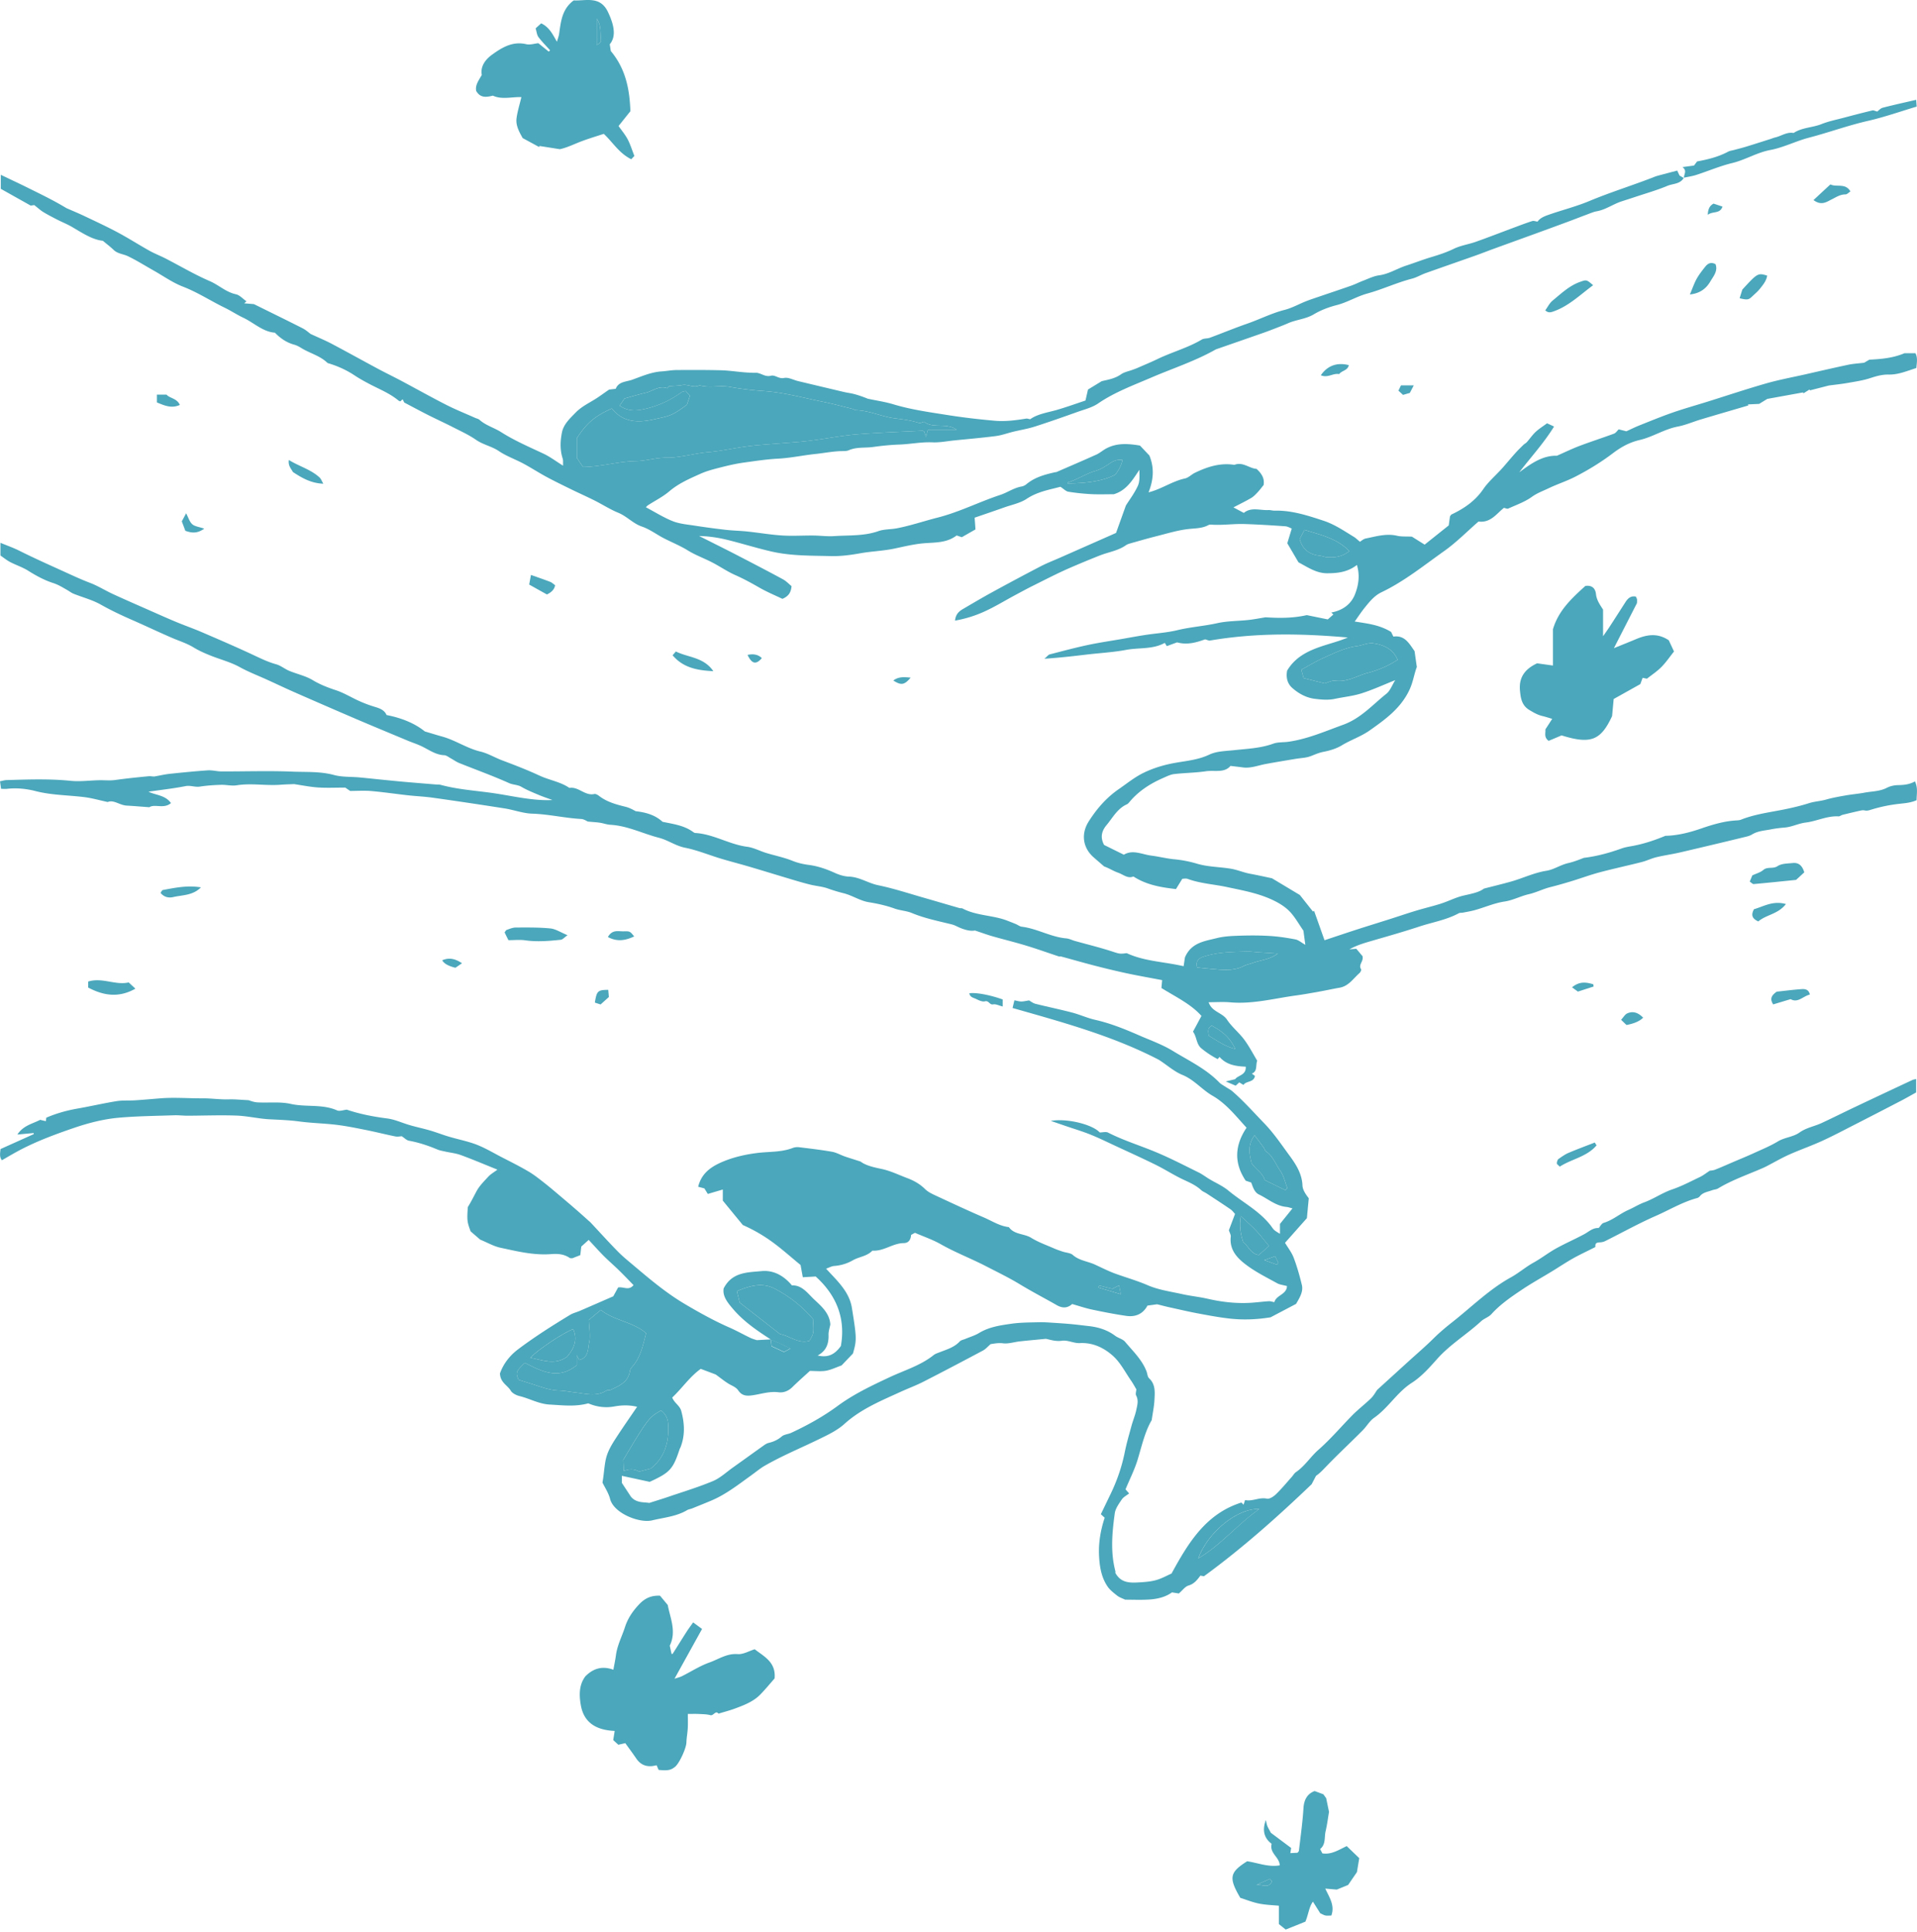 <svg xmlns="http://www.w3.org/2000/svg" width="521" height="525" fill="none"><path fill="#4BA7BB" d="M457.638 48.287c-.96 1.77-2.95 1.573-4.466 2.21-2.806 1.174-5.756 2.013-8.649 2.979-1.273.428-2.545.827-3.824 1.244-2.314.752-4.315 2.273-6.774 2.695-.821.145-1.614.498-2.407.793-1.781.66-3.546 1.36-5.328 2.019-2.944 1.093-5.895 2.17-8.845 3.245-3.853 1.4-7.711 2.789-11.564 4.194-1.62.59-3.217 1.227-4.837 1.8-4.5 1.59-9.013 3.153-13.508 4.755-1.255.451-2.429 1.174-3.708 1.504-4.136 1.07-8.012 2.904-12.137 4.038-2.823.775-5.42 2.395-8.249 3.124-2.251.579-4.362 1.377-6.295 2.528-2.186 1.302-4.709 1.417-6.959 2.407-1.035.45-2.088.856-3.141 1.267-1.151.445-2.303.896-3.471 1.307-4.235 1.481-8.475 2.95-12.71 4.426-.179.063-.364.127-.526.225-5.531 3.112-11.565 5.062-17.367 7.555-4.912 2.112-9.962 3.963-14.445 7.035-1.626 1.111-3.686 1.608-5.583 2.285-3.87 1.377-7.74 2.748-11.651 3.998-1.898.607-3.893.919-5.837 1.394-1.568.382-3.113.96-4.703 1.168-3.767.486-7.556.81-11.333 1.192-1.962.197-3.934.602-5.884.515-3.06-.133-6.039.503-9.065.607-2.36.081-4.726.324-7.063.654-2.205.313-4.501-.046-6.63.891-.503.22-1.128.226-1.695.231-2.505.018-4.952.533-7.411.787-3.349.347-6.647 1.082-10.054 1.261-3.061.162-6.19.631-9.279 1.059-2.066.284-4.119.746-6.144 1.261-1.938.492-3.911.978-5.716 1.788-2.962 1.33-5.947 2.609-8.486 4.778-1.736 1.475-3.836 2.517-5.768 3.766-.232.151-.411.382-.596.556 2.447 1.295 4.778 2.776 7.301 3.783 1.822.729 3.887.891 5.86 1.198 2.835.439 5.681.827 8.533 1.151 1.978.225 3.974.254 5.953.468 3.135.33 6.253.874 9.395 1.071 2.811.179 5.64-.012 8.463.011 1.909.018 3.824.289 5.716.156 4.009-.272 8.064.029 11.998-1.359 1.521-.538 3.309-.44 4.981-.758 3.772-.723 7.387-1.973 11.09-2.91 5.883-1.492 11.287-4.269 17.019-6.161 1.962-.648 3.72-1.938 5.843-2.297.457-.075.932-.335 1.29-.63 2.286-1.898 5.045-2.627 7.851-3.251.092-.023.202 0 .289-.035 3.621-1.574 7.26-3.124 10.859-4.75.919-.416 1.706-1.128 2.597-1.614 2.979-1.631 6.126-1.348 9.25-.833.926.978 1.788 1.892 2.552 2.696 1.411 3.425 1.093 6.705-.22 10.014 3.563-.891 6.444-3.031 9.886-3.766.972-.208 1.776-1.093 2.719-1.55 3.385-1.632 6.879-2.766 10.714-2.152 2.297-.909 4.044.96 6.017 1.087 1.394 1.261 2.244 2.592 1.926 4.403-.544.665-1.047 1.353-1.625 1.967-.527.555-1.071 1.145-1.719 1.527-1.469.862-3.002 1.608-4.848 2.574 1.123.596 1.91 1.013 2.818 1.498 2.03-1.666 4.402-.653 6.658-.775.567-.029 1.14.174 1.707.162 4.64-.115 8.955 1.308 13.282 2.731 3.009.989 5.583 2.753 8.244 4.379.567.347 1.047.833 1.666 1.342.359-.208.943-.758 1.603-.891 2.788-.555 5.548-1.429 8.481-.74 1.197.283 2.493.162 4.043.243.984.619 2.199 1.377 3.46 2.169 2.181-1.741 4.333-3.459 6.548-5.224.116-.833.232-1.683.342-2.453.168-.219.254-.445.405-.514 3.43-1.62 6.433-3.668 8.648-6.902 1.4-2.036 3.356-3.685 5.028-5.542 1.255-1.394 2.441-2.852 3.696-4.252.7-.781 1.458-1.51 2.204-2.245.272-.266.648-.428.897-.711.816-.92 1.51-1.956 2.401-2.789.908-.85 1.984-1.51 3.101-2.337l1.903.874c-2.794 4.535-6.329 8.342-9.453 12.443 3.205-2.383 6.329-4.605 10.24-4.506 2.169-.955 4.113-1.903 6.132-2.667 3.106-1.174 6.271-2.187 9.383-3.338.48-.179.822-.735 1.273-1.163.787.203 1.51.382 2.077.527 1.249-.567 2.36-1.129 3.511-1.586 3.008-1.197 6.005-2.435 9.065-3.499 3.147-1.094 6.364-1.991 9.552-2.986 5.304-1.66 10.575-3.424 15.914-4.952 3.489-.995 7.075-1.654 10.616-2.452 3.876-.88 7.752-1.776 11.639-2.604 1.308-.277 2.656-.341 4.328-.55.271-.156.85-.497 1.405-.827 3.194-.173 6.346-.399 9.569-1.764h2.967c.66 1.302.359 2.61.238 4.032-2.505.781-4.877 1.834-7.521 1.776-1.759-.035-3.378.428-5.044.978-1.95.636-4.015.931-6.046 1.29-1.782.312-3.587.497-5.166.706-1.845.474-3.5.902-5.149 1.324l-.075-.248c-.567.353-1.134.711-1.695 1.064-.023-.087-.046-.173-.069-.266-3.107.561-6.213 1.128-9.736 1.765-.457.277-1.273.78-2.216 1.359-.926.04-1.984.093-3.037.139.029.098.052.191.081.289-4.293 1.261-8.591 2.505-12.872 3.789-2.106.631-4.154 1.533-6.294 1.944-3.668.7-6.815 2.835-10.367 3.65-2.788.643-5.126 1.973-7.266 3.599-3.234 2.447-6.659 4.541-10.24 6.381-2.331 1.197-4.859 2.001-7.225 3.135-1.533.735-3.124 1.296-4.57 2.343-1.909 1.377-4.235 2.181-6.41 3.176-.278.127-.729-.11-1.169-.197-2.013 1.603-3.627 4.137-6.901 3.714-3.107 2.702-6.011 5.67-9.343 8.03-5.536 3.922-10.841 8.232-17.02 11.183-1.949.931-3.245 2.562-4.553 4.176-.948 1.175-1.776 2.447-2.73 3.778 3.228.532 6.647.845 9.887 2.829.092.191.335.688.624 1.273 3.113-.457 4.31 1.926 5.756 3.945.186 1.319.371 2.644.614 4.321-.706 1.771-.99 4.015-1.985 6.156-2.354 5.044-6.537 8.047-10.847 11.084-2.371 1.666-5.102 2.551-7.555 4.038-1.487.902-3.274 1.429-4.992 1.764-1.256.243-2.332.741-3.483 1.18-1.267.481-2.713.498-4.084.729-2.719.457-5.438.897-8.146 1.4-2.047.382-4.026 1.209-6.178.926-1.03-.139-2.065-.255-3.373-.411-1.689 2.008-4.362 1.105-6.716 1.458-2.846.422-5.75.428-8.608.764-1.013.121-1.996.63-2.956 1.047-3.443 1.498-6.561 3.471-9.031 6.363-.249.295-.503.648-.833.799-2.615 1.162-3.859 3.65-5.565 5.686-1.365 1.632-1.712 3.402-.636 5.363 1.718.851 3.465 1.712 5.362 2.65 2.442-1.476 4.97-.064 7.48.248 2.077.261 4.108.793 6.231.995a31.85 31.85 0 0 1 6.097 1.175c3.113.937 6.283.873 9.395 1.411 1.707.295 3.35 1.024 5.091 1.342 2.256.417 4.495.926 5.97 1.233 2.968 1.782 5.305 3.181 7.573 4.541 1.203 1.521 2.383 3.008 3.563 4.501.105-.064.203-.128.307-.191.926 2.603 1.851 5.206 2.835 7.983 3.205-1.064 6.329-2.117 9.458-3.124 3.136-1.006 6.289-1.967 9.424-2.979 2.06-.665 4.113-1.36 6.184-1.979 2.199-.659 4.437-1.174 6.618-1.88 2.014-.648 3.928-1.654 5.971-2.14 2.134-.509 4.275-.851 5.663-1.921 2.748-.711 5.074-1.267 7.37-1.915 3.223-.908 6.237-2.4 9.609-2.933 2.019-.318 3.83-1.602 5.889-2.076 1.464-.336 2.876-.874 4.281-1.435 3.518-.422 6.919-1.348 10.269-2.551.804-.29 1.66-.452 2.505-.596 3.211-.544 6.277-1.551 9.401-2.841 3.251-.069 6.461-.862 9.678-1.972 3.054-1.053 6.19-2.002 9.47-2.204.474-.029.983-.047 1.412-.215 3.471-1.382 7.15-1.903 10.777-2.597 2.621-.503 5.195-1.088 7.746-1.898 1.452-.462 3.078-.532 4.599-.966 1.73-.497 3.524-.81 5.3-1.122 1.7-.301 3.43-.44 5.125-.752 2.042-.382 4.165-.324 6.103-1.331.897-.468 2.008-.7 3.032-.717 1.591-.029 3.124-.179 4.587-1.018.868 1.863.428 3.471.44 5.114-1.493.665-2.968.798-4.512.96a41.445 41.445 0 0 0-7.55 1.522c-.74.22-1.325.48-2.094.289-.353-.087-.77-.012-1.146.069-1.614.359-3.228.741-4.836 1.14-.364.093-.717.428-1.059.411-3.135-.174-5.947 1.319-8.955 1.683-1.967.243-3.72 1.192-5.686 1.354-1.238.104-2.476.243-3.691.486-1.759.353-3.593.405-5.207 1.406-.711.439-1.614.601-2.447.804a1918.301 1918.301 0 0 1-17.049 4.055c-2.134.498-4.315.793-6.45 1.302-1.377.329-2.673.983-4.044 1.33-3.795.966-7.624 1.782-11.408 2.789-2.574.682-5.079 1.619-7.63 2.395-1.909.578-3.83 1.139-5.762 1.619-2.002.498-3.836 1.464-5.86 1.927-2.222.503-4.322 1.654-6.555 1.984-2.904.428-5.519 1.649-8.296 2.389-1.006.267-2.036.44-3.06.637-.376.075-.816 0-1.134.173-3.372 1.823-7.139 2.43-10.719 3.61-4.426 1.458-8.898 2.719-13.364 4.015-1.892.55-3.778 1.134-5.629 2.175.521-.046 1.042-.087 1.875-.156.543.648 1.203 1.435 1.683 2.002.364 1.452-1.226 2.314-.382 3.569.116.174-.168.798-.428 1.024-1.695 1.475-2.944 3.558-5.42 3.986-1.782.306-3.552.706-5.334 1.024-2.164.387-4.322.787-6.497 1.082-5.941.804-11.796 2.406-17.887 1.868-1.904-.168-3.836-.029-5.872-.029.868 2.656 3.697 2.783 4.992 4.738 1.308 1.973 3.252 3.512 4.675 5.415 1.359 1.822 2.406 3.876 3.534 5.733-.48 1.307.145 2.852-1.457 3.512l.844.63c-.335 1.851-2.395 1.296-3.118 2.447-.405-.243-.648-.393-1.151-.694-.208.191-.492.451-.972.897-.619-.266-1.336-.573-2.696-1.152l2.58-.619c.66-1.064 3.026-1.035 2.852-3.395-2.626-.105-5.224-.475-7.115-2.644-.076.087-.203.231-.515.59a25.878 25.878 0 0 1-4.385-2.887c-1.458-1.186-1.227-3.066-2.314-4.576.671-1.249 1.388-2.574 2.296-4.269-2.817-3.194-6.907-5.132-10.876-7.584.053-.608.116-1.314.191-2.147-3.257-.624-6.444-1.18-9.603-1.851a214.758 214.758 0 0 1-8.66-2.065c-3.083-.793-6.144-1.678-9.221-2.511-.168-.046-.382.058-.55 0-2.985-.983-5.953-2.053-8.961-2.962-3.031-.92-6.109-1.666-9.152-2.539-1.458-.417-2.887-.949-4.732-1.557-1.151.238-2.667-.138-4.148-.769-.7-.295-1.371-.694-2.1-.874-3.662-.914-7.364-1.637-10.882-3.1-1.481-.619-3.187-.671-4.709-1.221-2.302-.827-4.634-1.336-7.057-1.73-2.32-.381-4.443-1.834-6.752-2.418a45.708 45.708 0 0 1-4.35-1.313c-1.487-.538-3.124-.642-4.674-1.018-1.574-.382-3.136-.839-4.692-1.302-3.986-1.186-7.96-2.418-11.946-3.592-2.563-.758-5.16-1.418-7.723-2.187-3.257-.984-6.433-2.308-9.748-2.968-2.569-.509-4.611-2.059-7.092-2.701-4.414-1.14-8.562-3.275-13.225-3.535-.943-.052-1.869-.411-2.817-.555-.914-.139-1.84-.186-3.286-.319-.266-.104-1.03-.653-1.828-.7-4.461-.248-8.817-1.301-13.306-1.446-2.516-.081-4.987-1.035-7.509-1.429a1216.709 1216.709 0 0 0-19.397-2.892c-2.28-.324-4.588-.417-6.879-.671-3.314-.371-6.612-.862-9.933-1.152-1.914-.167-3.858-.029-5.75-.029-.538-.364-1.012-.694-1.325-.908-2.58 0-4.998.122-7.393-.035-2.129-.138-4.24-.578-6.531-.914-1.088.052-2.378.076-3.668.174-3.963.307-7.937-.486-11.912.15-1.388.22-2.863-.173-4.292-.127-1.909.064-3.83.185-5.716.48-1.33.209-2.54-.393-3.91-.127-3.286.648-6.624 1.012-10.072 1.51 2.06.995 4.564.908 6.12 3.095-1.92 1.683-4.442.15-5.871 1.128-2.378-.174-4.287-.341-6.19-.445-1.88-.105-3.552-1.672-5.12-.967-2.326-.503-4.246-1.058-6.207-1.313-4.455-.572-8.985-.52-13.381-1.654-2.54-.654-5.155-.914-7.793-.619-.474.052-.954.005-1.608.005-.098-.682-.185-1.301-.295-2.053.683-.133 1.22-.313 1.77-.33 5.82-.168 11.628-.388 17.454.203 2.684.271 5.438-.157 8.157-.168 1.307 0 2.603.127 3.922-.058 3.031-.422 6.074-.735 9.117-1.024.636-.058 1.302.179 1.91 0 1.284-.226 2.562-.526 3.852-.66 3.425-.358 6.855-.705 10.292-.937 1.22-.081 2.464.284 3.696.29 6.445.023 12.895-.209 19.328.057 3.755.157 7.55-.098 11.293.92 2.175.59 4.558.44 6.843.648 2.054.185 4.108.417 6.161.619 2.008.197 4.015.405 6.023.584 2.869.255 5.738.481 8.608.718.474.04.972 0 1.429.127 4.622 1.25 9.389 1.533 14.098 2.21 2.742.393 5.455.943 8.191 1.348 2.621.387 5.259.682 7.995.538-1.243-.457-2.505-.868-3.725-1.383-1.579-.671-3.194-1.313-4.669-2.175-1.076-.631-2.279-.538-3.413-1.047-4.443-1.99-9.036-3.639-13.554-5.455-.793-.319-1.493-.851-2.251-1.256-.584-.318-1.18-.827-1.787-.856-2.337-.104-4.125-1.452-6.103-2.412-1.198-.579-2.476-.984-3.709-1.493-4.691-1.961-9.395-3.905-14.069-5.901a2033.026 2033.026 0 0 1-16.736-7.266c-2.482-1.087-4.935-2.262-7.405-3.384-2.522-1.151-5.137-2.146-7.561-3.482-2.447-1.348-5.102-2.025-7.654-3.026-1.683-.66-3.367-1.394-4.905-2.331-1.823-1.111-3.819-1.719-5.745-2.546-3.69-1.585-7.318-3.326-11.003-4.934-2.881-1.262-5.704-2.592-8.458-4.148-2.29-1.296-4.934-1.961-7.399-2.956-.619-.249-1.157-.689-1.747-1.019-1.226-.694-2.372-1.429-3.783-1.88-2.401-.769-4.663-2.001-6.833-3.367-1.515-.954-3.28-1.51-4.876-2.348-.926-.486-1.753-1.169-2.633-1.771v-3.453c1.863.775 3.547 1.359 5.126 2.152 4.368 2.186 8.828 4.153 13.265 6.178 1.979.903 3.934 1.788 5.976 2.563 2.135.816 4.102 2.065 6.184 3.025 3.31 1.528 6.653 2.974 9.991 4.449 2.4 1.059 4.79 2.135 7.214 3.141 2.302.961 4.663 1.782 6.954 2.766 4.552 1.961 9.111 3.922 13.606 6.016 2.17 1.013 4.281 2.077 6.618 2.719 1.244.341 2.32 1.267 3.54 1.776 2.112.88 4.438 1.36 6.364 2.517 2.008 1.209 4.125 2.03 6.294 2.742 1.915.625 3.622 1.625 5.404 2.493a34.268 34.268 0 0 0 5.067 1.996c1.435.428 2.754.879 3.333 2.262 4.061.792 7.659 2.239 10.401 4.46 1.869.55 3.298 1.001 4.744 1.4 3.592.989 6.693 3.194 10.361 4.067 2.053.492 3.939 1.649 5.953 2.407 3.407 1.284 6.814 2.597 10.112 4.13 2.667 1.238 5.652 1.66 8.128 3.344 2.482-.411 4.223 2.227 6.774 1.654.376-.086.932.249 1.302.533 2.117 1.625 4.605 2.308 7.133 2.927.977.237 1.897.7 2.788 1.209 2.696.312 5.247.978 7.312 2.881 2.812.59 5.681.937 8.123 2.632.237.162.497.394.757.405 4.958.289 9.233 3.112 14.116 3.749 1.759.231 3.425 1.139 5.154 1.672 2.384.729 4.854 1.215 7.151 2.14 1.469.596 2.973.926 4.466 1.122 2.505.33 4.784 1.134 7.058 2.164 1.197.544 2.551.966 3.847 1.012 2.875.105 5.218 1.788 7.954 2.349 4.293.885 8.481 2.28 12.71 3.483 3.118.891 6.23 1.816 9.343 2.713.272.081.619-.012.856.116 3.812 2.013 8.226 1.776 12.166 3.309.781.306 1.568.607 2.337.931.532.226 1.03.636 1.574.706 4.182.509 7.89 2.806 12.113 3.176.799.069 1.562.48 2.355.7 3.211.897 6.456 1.689 9.638 2.702 2.412.769 2.378.885 4.431.613 4.854 2.244 10.188 2.32 15.469 3.546.162-1.07.284-1.898.359-2.389 1.724-4.061 5.38-4.414 8.66-5.247 1.892-.48 3.911-.579 5.878-.648 2.794-.093 5.606-.11 8.394.058 2.366.138 4.732.491 7.064.937.879.168 1.654.873 2.724 1.475-.196-1.446-.353-2.632-.515-3.847-1.324-1.863-2.429-3.974-4.061-5.531-1.486-1.417-3.447-2.464-5.368-3.274-3.645-1.533-7.555-2.227-11.414-3.054-3.535-.758-7.185-.943-10.621-2.205-.498-.179-1.117-.023-1.458-.023a796.53 796.53 0 0 0-1.718 2.789c-4.154-.475-8.013-1.128-11.576-3.425-1.51.671-2.737-.526-4.108-1.007-1.319-.462-2.522-1.249-3.852-1.724-.932-.809-1.863-1.614-2.795-2.424-3.014-2.614-3.54-6.427-1.376-9.817 2.18-3.413 4.743-6.398 8.139-8.747 2.233-1.539 4.327-3.268 6.792-4.46 2.782-1.348 5.704-2.198 8.747-2.725 3.083-.532 6.172-.815 9.123-2.221 1.978-.937 4.437-.949 6.699-1.192 3.587-.388 7.185-.515 10.65-1.77 1.261-.457 2.736-.324 4.102-.515 5.212-.741 9.979-2.84 14.885-4.617 4.813-1.741 7.995-5.437 11.761-8.434 1.035-.827 1.538-2.326 2.4-3.691-3.199 1.273-6.12 2.621-9.157 3.587-2.349.746-4.854.983-7.278 1.498-1.793.382-3.569.214-5.357 0-2.389-.289-4.408-1.406-6.161-2.933-1.406-1.226-1.776-2.921-1.423-4.755 2.696-4.507 7.266-5.982 11.882-7.388 1.539-.468 3.072-.943 4.6-1.596-12.398-1.082-24.766-1.354-37.65.856.024.006-.526-.168-1.116-.359-2.43.874-4.906 1.574-7.631.822-.769.283-1.648.601-2.794 1.024-.202-.324-.405-.654-.549-.88-3.315 1.822-7.029 1.244-10.5 1.898-3.564.671-7.22.85-10.83 1.284-3.563.428-7.133.833-11.391 1.128.845-.723 1.094-1.093 1.406-1.174 3.419-.88 6.827-1.799 10.274-2.54 3.078-.659 6.202-1.111 9.309-1.649 2.157-.376 4.315-.781 6.485-1.11 2.892-.446 5.848-.608 8.677-1.296 3.587-.868 7.26-1.099 10.853-1.904 2.736-.607 5.617-.555 8.429-.862 1.51-.162 3.002-.462 4.686-.728 3.511.219 7.219.3 11.2-.591l5.698 1.163 1.515-1.324c-.185-.186-.364-.371-.549-.55 2.956-.544 5.287-2.152 6.381-4.831 1.006-2.481 1.446-5.229.573-8.087-2.523 1.955-5.23 2.25-8.088 2.256-2.852 0-5.056-1.504-7.792-2.979-.891-1.522-1.996-3.396-3.038-5.178.429-1.411.781-2.58 1.21-3.992-.434-.162-1.082-.572-1.759-.619-3.703-.26-7.405-.497-11.113-.613-2.985-.092-5.97.376-8.967.168-.272-.017-.59 0-.822.127-1.648.88-3.407.856-5.218 1.042-3.008.306-5.964 1.238-8.92 1.978-2.418.608-4.813 1.308-7.208 1.984-.365.104-.747.243-1.053.457-2.158 1.522-4.79 1.863-7.174 2.818a272.806 272.806 0 0 0-8.174 3.39c-3.396 1.481-6.687 3.199-10.008 4.848-1.614.804-3.199 1.671-4.79 2.522-2.852 1.533-5.623 3.245-8.568 4.553a32.747 32.747 0 0 1-7.74 2.36c.173-1.77 1.093-2.54 2.181-3.17 2.563-1.493 5.108-3.014 7.711-4.437a731.599 731.599 0 0 1 13.306-7.11c1.695-.879 3.488-1.574 5.235-2.343 4.999-2.204 9.991-4.408 15.325-6.763.798-2.221 1.701-4.732 2.673-7.445 1.024-1.643 2.372-3.402 3.262-5.374.562-1.244.434-2.8.405-4.333-1.845 2.765-3.511 5.617-6.953 6.635-2.031 0-4.061.081-6.08-.023-2.1-.11-4.2-.324-6.271-.66-.666-.11-1.238-.752-2.152-1.342-2.87.775-6.196 1.296-9.164 3.269-1.77 1.174-4.032 1.608-6.086 2.337-2.707.96-5.426 1.88-8.064 2.788.081 1.175.156 2.187.225 3.188-1.313.752-2.452 1.4-3.708 2.117-.468-.156-1.001-.335-1.411-.474-2.748 2.1-5.924 1.863-9.042 2.135-2.65.237-5.271.885-7.885 1.434-3.032.637-6.138.723-9.158 1.256-2.707.48-5.392.85-8.117.781-5.397-.134-10.835-.029-16.14-1.25-4.003-.92-7.931-2.158-11.917-3.141-2.493-.614-5.039-1.013-7.735-1.065.909.451 1.817.903 2.725 1.36 2.638 1.33 5.288 2.643 7.914 4.009 4.061 2.106 8.128 4.211 12.149 6.392.896.486 1.625 1.279 2.337 1.857-.139 1.724-.833 2.777-2.488 3.454-1.967-.943-4.177-1.857-6.23-3.037-2.141-1.232-4.281-2.407-6.549-3.408-2.163-.954-4.142-2.331-6.248-3.424-2.198-1.14-4.558-1.985-6.653-3.275-2.059-1.272-4.263-2.163-6.392-3.245-2.065-1.047-3.899-2.499-6.155-3.269-2.349-.798-4.056-2.788-6.399-3.743-2.209-.902-4.24-2.227-6.386-3.303-2.141-1.076-4.333-2.048-6.485-3.101-2.228-1.093-4.466-2.175-6.653-3.355-2.106-1.14-4.119-2.453-6.236-3.587-2.199-1.18-4.611-2.013-6.659-3.396-1.955-1.319-4.269-1.718-6.207-3.06-1.961-1.359-4.177-2.366-6.318-3.459-2.192-1.123-4.443-2.141-6.641-3.251-2.111-1.065-4.188-2.187-6.549-3.425-.046-.093-.254-.492-.457-.891a31.98 31.98 0 0 0-.619.584c-.167-.075-.364-.121-.503-.237-2.297-1.921-5.062-3.02-7.677-4.379-1.446-.758-2.886-1.545-4.246-2.447-2.146-1.418-4.449-2.476-6.901-3.229-.18-.057-.4-.092-.527-.22-2.048-1.955-4.842-2.591-7.167-4.06-.562-.353-1.187-.672-1.823-.845-2.001-.555-3.668-1.637-5.235-3.257-3.28-.231-5.693-2.684-8.614-4.067-1.724-.816-3.327-1.892-5.05-2.725-3.796-1.84-7.325-4.17-11.305-5.704-2.811-1.082-5.34-2.892-7.989-4.385-2.331-1.313-4.599-2.748-7.005-3.905-1.267-.607-2.789-.642-3.888-1.718-.798-.78-1.707-1.458-2.921-2.47-2.87-.29-5.577-2.129-8.389-3.766-1.284-.746-2.672-1.296-3.997-1.973-1.273-.654-2.551-1.307-3.778-2.053-.787-.48-1.47-1.123-2.476-1.904-.098.012-.625.093-.966.139-2.811-1.58-5.455-3.06-8.128-4.559V47.5c2.707 1.296 5.114 2.412 7.486 3.592 3.396 1.684 6.82 3.327 10.367 5.467 1.446.637 3.257 1.383 5.021 2.222 2.997 1.423 6.017 2.823 8.944 4.39 2.921 1.563 5.721 3.356 8.614 4.976 1.4.78 2.921 1.353 4.35 2.088 3.998 2.054 7.88 4.368 11.992 6.138 2.46 1.059 4.42 3.002 7.133 3.587 1.013.22 1.863 1.215 2.847 1.897.04-.121.034-.023-.018.03-.121.132-.266.248-.578.531 1.157.093 2.152.174 2.632.214 4.697 2.326 8.984 4.409 13.23 6.566.915.463 1.696 1.192 2.176 1.54 2.146.994 3.962 1.74 5.698 2.655 4.206 2.221 8.365 4.535 12.559 6.786 2.106 1.128 4.258 2.163 6.37 3.285 4.072 2.164 8.099 4.426 12.206 6.52 2.54 1.296 5.201 2.355 7.81 3.523.44.197.966.295 1.307.602 1.724 1.521 3.963 2.117 5.855 3.321 3.644 2.314 7.607 4.009 11.5 5.842 1.782.839 3.385 2.06 5.323 3.269-.041-.781.058-1.412-.116-1.955-.769-2.355-.659-4.773-.197-7.093.446-2.227 2.17-3.795 3.72-5.386 1.464-1.504 3.303-2.435 5.062-3.5 1.226-.74 2.372-1.614 4.032-2.748.174-.023.926-.109 1.799-.214.787-2.001 2.823-1.874 4.495-2.47 2.609-.931 5.149-2.077 7.972-2.256 1.336-.087 2.673-.359 4.009-.37 4.015-.035 8.03-.041 12.045.058 2.071.052 4.136.358 6.201.538 1.204.104 2.407.173 3.622.156 1.29.156 2.319 1.192 3.858.787 1.123-.295 2.1.925 3.541.613 1.151-.255 2.528.538 3.806.844 4.166.995 8.331 1.99 12.496 2.968.926.22 1.88.318 2.8.567 1.244.336 2.464.764 3.668 1.261 2.337.498 4.715.839 6.994 1.527 4.784 1.441 9.701 2.118 14.607 2.893 4.269.677 8.55 1.174 12.86 1.556 2.945.261 5.739-.121 8.579-.578.295-.047.625.092 1.088.173 2.048-1.463 4.732-1.805 7.289-2.545 2.586-.752 5.126-1.672 7.741-2.54.225-.977.474-2.077.682-2.985 1.273-.775 2.32-1.411 3.714-2.262 1.533-.393 3.518-.642 5.247-1.863.909-.642 2.123-.85 3.194-1.249.445-.168.902-.324 1.336-.515 1.793-.787 3.61-1.527 5.374-2.383 3.951-1.91 8.244-3.043 12.051-5.3.619-.37 1.509-.243 2.215-.503 3.39-1.25 6.728-2.638 10.141-3.824 3.414-1.186 6.642-2.846 10.176-3.749 2.002-.514 3.859-1.567 5.797-2.337 1.145-.451 2.314-.833 3.483-1.232 2.961-1.012 5.935-1.996 8.891-3.037 1.065-.376 2.077-.908 3.136-1.307 1.434-.538 2.863-1.273 4.356-1.47 2.672-.359 4.877-1.834 7.353-2.638 2.279-.74 4.512-1.614 6.803-2.302 2.111-.63 4.177-1.302 6.178-2.28 1.863-.902 4.009-1.197 5.982-1.897 3.593-1.279 7.145-2.661 10.72-3.992 1.527-.567 3.048-1.151 4.605-1.637.405-.127.914.093 1.429.162.728-1.07 2.007-1.516 3.233-1.944 3.604-1.25 7.336-2.192 10.847-3.662 5.629-2.349 11.443-4.153 17.124-6.346.445-.173.885-.364 1.348-.492 1.718-.468 3.448-.914 5.409-1.434.087.19.301.642.631 1.353.214.122.711.411 1.209.695l-.041-.041.006-.07zm-270.966 61.709c-4.206 3.02-4.327 2.933-9.135 3.991-4.385.967-8.307.706-11.257-3.002-4.657 2.106-6.815 3.951-9.505 8.076v5.351c.619.914 1.203 1.776 1.683 2.482 4.975-.087 9.575-1.527 14.37-1.608 2.748-.047 5.485-.955 8.221-.932 3.887.029 7.555-1.163 11.373-1.487 3.228-.277 6.416-.977 9.627-1.446 1.51-.22 3.025-.393 4.547-.52 3.505-.295 7.017-.533 10.523-.833 1.527-.128 3.048-.324 4.564-.527 3.766-.515 7.509-1.232 11.293-1.533 5.894-.469 11.807-.665 17.713-.966.151-.006.313.121.469.191.11.335.226.671.509 1.533.249-.949.37-1.4.526-2.013h7.804c-2.967-2.025-6.352-.185-8.845-2.158-.509.121-1.035.434-1.423.312-2.112-.677-4.287-.948-6.468-1.226-3.586-.451-6.924-2.117-10.592-2.227-.365-.012-.712-.29-1.082-.382-2.597-.642-5.178-1.348-7.798-1.875-5.322-1.07-10.564-2.539-16.019-2.933-3.135-.225-6.277-.572-9.372-1.139-2.765-.509-5.559.358-8.278-.434-1.585.833-3.136-.382-4.738-.07-1.076.209-2.193.197-3.535.301-.052.064-.301.353-.491.573-2.28-.827-3.946.787-5.855 1.221-1.95.445-3.87 1.041-5.756 1.556-.469.677-.885 1.278-1.365 1.967 2.036 1.342 4.049 1.458 6.195 1.024a26.851 26.851 0 0 0 10.633-4.686c.284-.208.706-.226 1.14-.353.405.463.769.873 1.157 1.319-.312.908-.59 1.712-.839 2.447l.006.006zm193.18 69.27c-1.313-2.927-3.702-4.032-6.537-4.455-1.568-.231-2.991.538-4.454.735-3.35.446-6.254 1.921-9.228 3.251-1.978.885-3.847 2.037-5.958 3.171.272 1.006.48 1.758.625 2.279 2.128.538 3.881.978 5.715 1.44.903-.243 1.956-.856 2.904-.723 3.234.451 5.884-1.353 8.77-2.117 2.725-.717 5.45-1.799 8.163-3.581zm-32.57 79.828c-1.834-.122-3.552-.232-5.276-.341-1.035-.07-2.071-.226-3.106-.197-2.268.058-4.542.098-6.786.341-1.701.185-3.413.527-5.033 1.053-1.701.55-2.1 1.556-1.718 2.95 1.77.168 3.442.348 5.12.486 2.603.22 5.189.342 7.618-.937.666-.347 1.447-.463 2.164-.729 2.303-.862 4.888-.977 7.023-2.62l-.006-.006zm5.936-112.623c.815 2.921 2.713 4.217 5.455 4.512.654.069 1.29.37 1.944.416 2.175.168 4.235-.15 6.097-1.654-3.43-3.546-7.815-4.379-12.166-5.779-.509.948-.943 1.77-1.33 2.499v.006zm-63.046-15.111c2.928-.029 8.742-.179 12.918-2.372.903-1.14 1.614-2.395 1.99-3.997-1.619-.243-2.62.352-3.679 1.064-1.168.787-2.43 1.556-3.766 1.932-2.621.747-4.854 2.366-7.463 3.095-.023.006 0 .18 0 .278zm38.401 150.122c2.274 1.267 4.333 2.893 7.168 3.535-1.683-3.396-3.616-4.79-6.404-6.329-1.07.549-1.088 1.452-.764 2.788v.006z"/><path fill="#4BA7BB" d="M209.43 363.924c-3.702-2.389-7.358-4.888-10.222-8.266-1.377-1.62-2.892-3.396-2.534-5.571 2.303-4.495 6.532-4.333 10.274-4.704 3.217-.318 6.034 1.186 8.29 3.894 2.708-.156 4.293 2.169 5.994 3.772 1.932 1.816 4.24 3.742 4.431 6.837-.173.938-.515 1.875-.48 2.806.075 2.366-.561 4.322-2.956 5.623 2.771.642 4.628-.231 6.305-2.586 1.314-7.347-1.087-13.693-6.843-18.882-1.175.069-2.355.139-3.5.202-.261-1.4-.457-2.481-.613-3.332-2.714-2.221-5.149-4.42-7.793-6.329a42.94 42.94 0 0 0-7.896-4.523c-1.846-2.245-3.57-4.345-5.444-6.636v-3.014c-1.383.411-2.638.775-4.073 1.203-.237-.387-.497-.804-.931-1.504-.318-.087-.99-.266-1.69-.451.909-3.726 3.587-5.502 6.671-6.803 2.996-1.261 6.109-1.961 9.366-2.372 3.205-.405 6.519-.162 9.626-1.354a3.73 3.73 0 0 1 1.701-.22c3.008.365 6.022.718 9.001 1.238 1.204.209 2.32.874 3.494 1.279 1.25.434 2.517.816 4.276 1.382 1.388 1.059 3.482 1.545 5.692 2.008 2.395.497 4.663 1.614 6.977 2.487 1.805.677 3.436 1.58 4.854 2.98.914.902 2.221 1.458 3.424 2.013 4.171 1.944 8.348 3.888 12.571 5.71 2.222.954 4.293 2.343 6.786 2.62 1.475 2.089 4.136 1.713 6.08 2.916 1.932 1.192 4.125 1.961 6.219 2.881.775.341 1.579.607 2.384.874.908.3 2.047.324 2.701.896 1.753 1.551 4.038 1.701 6.017 2.615 1.909.879 3.795 1.846 5.767 2.546 2.864 1.018 5.762 1.851 8.58 3.066 2.938 1.272 6.247 1.718 9.412 2.424 2.244.497 4.547.723 6.786 1.232 3.858.885 7.74 1.348 11.697 1.116 1.672-.098 3.332-.324 4.998-.434.44-.029.891.145 1.516.255.486-1.921 3.384-2.071 3.425-4.374-.995-.277-1.938-.358-2.69-.775-2.771-1.527-5.641-2.956-8.175-4.824-2.528-1.863-4.824-4.131-4.414-7.816.058-.521-.306-1.088-.509-1.753.521-1.377 1.059-2.806 1.672-4.431-.341-.359-.729-.914-1.249-1.273-2.135-1.464-4.304-2.869-6.468-4.287-.486-.318-1.064-.515-1.475-.902-1.452-1.354-3.228-2.1-4.993-2.927-2.505-1.181-4.842-2.708-7.329-3.934-3.651-1.805-7.365-3.477-11.056-5.195-2.256-1.047-4.495-2.152-6.803-3.072-2.216-.885-4.506-1.562-6.763-2.337-1.128-.388-2.256-.775-3.928-1.354 4.565-.769 11.397 1.041 13.289 3.141.833 0 1.695-.254 2.273.041 4.154 2.123 8.608 3.482 12.895 5.264 3.98 1.655 7.821 3.651 11.692 5.554 1.029.503 1.949 1.221 2.933 1.811 1.718 1.035 3.615 1.845 5.143 3.106 3.876 3.222 8.509 5.536 11.639 9.655.284.376.532.805.879 1.105.429.371.949.637 1.533 1.013v-2.69c.909-1.128 2.072-2.569 3.402-4.223-.775-.191-1.203-.353-1.643-.394-2.887-.266-5.021-2.204-7.492-3.39-1.174-.561-1.602-1.926-2.076-3.234-.469-.156-1.007-.341-1.504-.509-3.257-4.836-2.968-9.638.231-14.393-2.927-3.193-5.559-6.572-9.227-8.678-2.904-1.666-4.998-4.361-8.209-5.669-2.332-.954-4.298-2.794-6.456-4.136-12.542-6.497-26.085-10.165-39.703-14.046.156-.648.301-1.256.503-2.083.648.116 1.256.312 1.869.318.659 0 1.319-.173 2.111-.295.475.261 1.065.752 1.736.92 3.315.833 6.67 1.516 9.973 2.383 2.118.556 4.137 1.493 6.26 1.973 4.177.943 8.093 2.534 11.998 4.241 3.072 1.342 6.23 2.447 9.117 4.211 4.345 2.655 8.99 4.836 12.612 8.556.52.532 1.237.874 1.868 1.296.55.365 1.169.66 1.666 1.088 3.113 2.69 5.832 5.773 8.689 8.724 2.627 2.719 4.686 5.808 6.879 8.787 1.718 2.337 3.378 4.894 3.511 8.093.052 1.215.868 2.395 1.713 3.489-.168 1.758-.336 3.523-.509 5.403-1.904 2.14-3.871 4.362-5.947 6.699.786 1.325 1.81 2.603 2.36 4.061.908 2.389 1.602 4.865 2.21 7.353.439 1.811-.515 3.373-1.568 5.183-2.1 1.105-4.449 2.343-6.931 3.645-3.557.578-7.289.769-11.008.353-2.928-.324-5.838-.868-8.73-1.412-2.627-.491-5.23-1.11-7.845-1.683-.925-.203-1.845-.451-3.251-.799-.503.07-1.527.209-2.626.359-1.221 2.303-3.286 3.159-5.779 2.789-3.119-.457-6.219-1.059-9.303-1.713-1.793-.382-3.546-.983-5.38-1.504-1.25 1.145-2.644 1.186-4.171.312-3.321-1.897-6.722-3.656-9.991-5.64-3.031-1.84-6.201-3.373-9.343-4.993-4.032-2.076-8.278-3.696-12.229-5.941-2.141-1.215-4.518-2.019-6.994-3.089-.22.116-.631.341-1.047.567-.081 1.273-.66 2.216-2.002 2.227-3.008.029-5.461 2.285-8.521 2.048-1.447 1.551-3.61 1.649-5.323 2.632-1.596.914-3.274 1.4-5.096 1.539-.631.046-1.233.405-2.164.729 3.014 3.309 6.3 6.196 7.023 10.691 1.308 8.145 1.331 8.724.278 12.368-1.134 1.186-2.181 2.285-3.089 3.234-1.539.544-2.858 1.203-4.247 1.441-1.376.237-2.823.052-4.373.052-1.47 1.353-3.188 2.857-4.813 4.454-1.053 1.036-2.418 1.51-3.674 1.348-2.453-.318-4.715.463-7.034.81-1.672.249-2.928.174-3.946-1.325-.596-.879-1.649-1.232-2.545-1.764-1.14-.683-2.181-1.545-3.581-2.557-1.036-.394-2.465-.926-4.061-1.527-2.997 2.134-5.074 5.281-7.752 7.792.601 1.539 2.048 2.135 2.464 3.674.897 3.343 1.065 6.566-.197 9.817-.069.179-.19.341-.248.52-1.805 5.461-2.609 6.358-8.146 8.898-2.314-.504-4.905-1.065-7.566-1.637v1.914c.879 1.337 1.723 2.615 2.504 3.801 1.464 1.701 3.477 1.394 4.958 1.649 1.823-.584 3.367-1.047 4.889-1.562 4.142-1.417 8.353-2.684 12.385-4.362 1.985-.827 3.657-2.424 5.45-3.697 2.823-2.007 5.629-4.038 8.452-6.045.387-.278.827-.544 1.278-.648 1.331-.312 2.482-.839 3.552-1.753.654-.561 1.736-.596 2.569-.983 4.437-2.06 8.689-4.414 12.652-7.33 4.31-3.17 9.146-5.461 13.988-7.734 4.067-1.915 8.469-3.188 12.068-6.057.439-.348 1.024-.533 1.556-.741 1.955-.769 4.003-1.33 5.525-2.956.358-.382 1.018-.486 1.544-.706 1.238-.526 2.569-.902 3.703-1.591 2.707-1.654 5.756-2.094 8.77-2.522 2.516-.359 5.085-.353 7.636-.411 1.504-.034 3.014.104 4.518.197 1.464.093 2.933.197 4.391.335 1.516.145 3.031.348 4.547.515 2.603.29 5.016 1.042 7.15 2.638.839.631 2.06.874 2.696 1.638 2.123 2.533 4.594 4.842 5.82 8.035.237.625.255 1.458.683 1.857 1.81 1.678 1.573 3.83 1.469 5.906-.087 1.713-.451 3.414-.74 5.462-1.846 3.129-2.685 6.982-3.83 10.748-.827 2.725-2.141 5.299-3.292 8.07.151.174.434.492.978 1.117-.671.532-1.533.954-1.996 1.643-.793 1.168-1.724 2.453-1.909 3.789-.712 5.224-1.209 10.488.173 15.712.047.168-.028.37-.028.399 1.498 2.852 4.066 2.777 6.612 2.615 1.521-.092 3.077-.208 4.53-.625 1.533-.439 2.962-1.249 4.153-1.776 4.611-8.469 9.389-16.261 18.987-19.287.162.168.364.37.578.59.122-.364.232-.711.417-1.267 1.955.463 3.806-.827 5.918-.376.723.156 1.834-.578 2.482-1.209 1.521-1.469 2.869-3.112 4.281-4.692.381-.428.671-.989 1.133-1.301 2.424-1.643 3.952-4.171 6.11-6.063 3.303-2.892 6.132-6.254 9.198-9.372 1.608-1.631 3.453-3.031 5.096-4.628.741-.723 1.244-1.683 1.695-2.308 2.957-2.684 5.722-5.207 8.493-7.723 2.256-2.054 4.587-4.038 6.757-6.184 1.631-1.614 3.361-3.078 5.16-4.489 5.259-4.137 10.054-8.933 15.932-12.172 2.169-1.198 3.992-2.812 6.132-3.992 2.089-1.151 3.992-2.655 6.075-3.818 2.516-1.4 5.177-2.551 7.717-3.916 1.255-.677 2.308-1.759 3.916-1.672.446-.475.816-1.233 1.36-1.395 2.47-.734 4.385-2.493 6.693-3.505 1.481-.654 2.869-1.539 4.385-2.094 2.603-.961 4.877-2.586 7.532-3.489 2.615-.885 5.091-2.204 7.596-3.402.85-.404 1.608-1.018 2.626-1.683.301-.052.903-.064 1.429-.272 1.643-.648 3.257-1.371 4.877-2.065 1.921-.822 3.859-1.608 5.762-2.482 2.175-.995 4.408-1.909 6.45-3.141 1.863-1.128 4.131-1.18 5.878-2.424 1.834-1.308 4.032-1.66 6.011-2.574 3.083-1.435 6.126-2.962 9.198-4.414 5.16-2.448 10.326-4.871 15.498-7.29.243-.115.527-.138.983-.248v3.644c-1.342.741-2.805 1.585-4.304 2.366a1831.294 1831.294 0 0 1-12.31 6.346c-2.968 1.516-5.918 3.084-8.95 4.467-2.938 1.342-6.005 2.4-8.955 3.719-2.088.938-4.073 2.1-6.109 3.153-.503.261-1.024.492-1.545.712-3.928 1.689-7.977 3.101-11.662 5.328-.469.283-1.099.289-1.632.492-1.151.439-2.452.549-3.303 1.619a1.52 1.52 0 0 1-.706.486c-3.98 1.059-7.497 3.199-11.223 4.837-4.691 2.059-9.192 4.564-13.78 6.855a3.532 3.532 0 0 1-1.307.347c-.787.052-1.516.052-1.371 1.192.017.115-.451.301-.706.434-1.799.914-3.639 1.764-5.397 2.753-1.915 1.082-3.743 2.308-5.618 3.454-2.771 1.695-5.623 3.268-8.318 5.079-2.922 1.961-5.832 3.951-8.233 6.601-.74.821-1.978 1.174-2.805 1.938-3.865 3.569-8.441 6.294-11.975 10.28-2.077 2.343-4.252 4.778-6.85 6.445-4.026 2.58-6.375 6.809-10.239 9.499-1.227.856-2.019 2.314-3.101 3.401-2.291 2.308-4.64 4.553-6.96 6.832a153.414 153.414 0 0 0-3.025 3.066c-.839.868-1.655 1.765-2.702 2.465-.399.763-.798 1.533-1.203 2.297-9.262 8.868-18.825 17.384-29.249 24.991-.284-.046-.631-.104-.978-.162-.862 1.151-1.683 2.239-3.24 2.696-.92.272-1.614 1.29-2.62 2.152-.423-.064-1.059-.168-1.869-.295-1.77 1.29-3.997 1.81-6.288 1.949-2.181.128-4.379.029-6.445.029-.798-.387-1.556-.619-2.14-1.082-.949-.746-1.967-1.521-2.632-2.499-1.672-2.453-2.141-5.305-2.303-8.22-.197-3.599.399-7.064 1.527-10.46-.283-.254-.555-.509-1.047-.96.874-1.805 1.771-3.668 2.673-5.536 1.741-3.616 3.037-7.376 3.83-11.322.486-2.424 1.186-4.807 1.839-7.196.394-1.441.99-2.835 1.296-4.293.266-1.272.665-2.58-.046-3.91-.226-.423.023-1.1.058-1.678-.457-.758-.903-1.597-1.441-2.372-1.585-2.279-2.886-4.9-4.905-6.705-2.436-2.181-5.438-3.673-9.031-3.482-1.585.081-3.263-.862-4.796-.643-1.909.272-3.529-.376-4.437-.52-2.887.283-4.975.463-7.063.694-1.522.168-3.072.706-4.547.526-1.279-.156-2.407.076-3.385.22-.775.666-1.342 1.348-2.065 1.736-5.38 2.869-10.778 5.71-16.204 8.481-1.99 1.018-4.102 1.793-6.138 2.724-5.363 2.453-10.818 4.669-15.324 8.742-2.002 1.81-4.611 3.025-7.081 4.229-4.86 2.366-9.875 4.425-14.573 7.133-1.307.752-2.476 1.752-3.714 2.637-3.482 2.5-6.861 5.167-10.853 6.85-1.718.723-3.448 1.417-5.177 2.112-.446.179-.961.231-1.36.468-2.944 1.747-6.305 2.002-9.528 2.783-3.378.815-10.39-1.88-11.408-5.832-.422-1.631-1.423-3.106-2.065-4.443.37-2.128.468-3.991.804-5.842.474-2.615 1.805-4.634 3.159-6.711 1.718-2.638 3.523-5.212 5.449-8.041-2.273-.538-4.321-.428-6.201-.087-2.563.463-4.883.081-7.081-.845-3.547.978-6.96.515-10.413.336-3.003-.156-5.479-1.632-8.25-2.308-.891-.22-1.984-.758-2.412-1.487-.868-1.475-2.829-2.158-2.916-4.669.833-2.389 2.47-4.715 4.935-6.566 4.524-3.407 9.296-6.421 14.127-9.354.804-.486 1.77-.706 2.644-1.082 3.071-1.325 6.132-2.667 9.082-3.951.515-.932.96-1.741 1.325-2.407 1.51-.254 2.91.955 4.183-.642-1.325-1.354-2.638-2.736-3.998-4.061-1.342-1.313-2.777-2.534-4.102-3.864-1.405-1.412-2.724-2.904-4.084-4.357-.671.602-1.29 1.163-2.013 1.811-.075.665-.162 1.418-.272 2.332-.711.277-1.498.584-2.169.85-.33-.035-.567.006-.706-.087-1.522-1.058-3.251-1.186-4.993-1.047-4.761.376-9.331-.764-13.901-1.747-1.747-.376-3.373-1.336-5.438-2.187-.625-.538-1.568-1.353-2.597-2.244-.955-2.586-1.013-3.009-.758-6.607.786-1.244 1.544-2.754 2.331-4.24.787-1.493 2.065-2.754 3.234-4.021.63-.683 1.487-1.157 2.476-1.903-3.465-1.394-6.688-2.765-9.974-3.969-1.336-.491-2.805-.625-4.205-.943-.747-.167-1.516-.295-2.21-.59-2.476-1.041-5.004-1.874-7.66-2.36-.659-.122-1.226-.746-1.955-1.215-.428.023-1.105.185-1.718.058-2.615-.527-5.195-1.186-7.81-1.712-2.713-.544-5.432-1.105-8.174-1.441-3.361-.411-6.769-.463-10.118-.914-2.684-.359-5.357-.457-8.047-.59-3.037-.15-6.04-.903-9.077-1.012-4.431-.162-8.874.023-13.311.034-1.21 0-2.424-.162-3.628-.115-5.004.173-10.02.219-15 .659-4.148.37-8.198 1.406-12.178 2.765-5.34 1.823-10.598 3.772-15.562 6.48-1.313.717-2.597 1.481-4.05 2.314-.74-.978-.456-1.996-.37-3.043 3.026-1.36 6.046-2.714 9.06-4.073-.029-.093-.052-.185-.08-.278-1.355.122-2.703.249-4.398.405 1.62-2.482 4.09-2.898 6.208-4.003.22.058.486.133.752.197.26.063.526.115.792.167.035-.329.058-.584.099-.937 2.696-1.163 5.53-1.961 8.475-2.476 3.54-.619 7.052-1.44 10.598-2.013 1.649-.266 3.361-.121 5.039-.231 2.297-.145 4.593-.359 6.884-.538 3.83-.307 7.66.023 11.49 0 2.371-.018 4.743.353 7.132.277 1.58-.052 3.164.122 5.345.226.382.098 1.366.532 2.378.59 3.031.179 6.173-.237 9.083.417 4.176.937 8.579-.024 12.623 1.77.677.301 1.666-.11 2.638-.203 3.477 1.186 7.19 1.904 10.98 2.39 1.938.248 3.754 1.076 5.623 1.66 1.909.596 3.882.995 5.808 1.544 1.435.411 2.84.932 4.246 1.4 2.546.845 5.178 1.337 7.689 2.176 2.782.925 5.345 2.516 7.977 3.864 2.384 1.221 4.784 2.424 7.093 3.789 1.55.92 2.973 2.065 4.396 3.182 1.591 1.25 3.124 2.574 4.669 3.876a314.901 314.901 0 0 1 3.945 3.373c1.088.943 2.152 1.909 3.228 2.869.214.191.446.376.642.584 2.482 2.644 4.906 5.346 7.457 7.926 1.418 1.435 3.014 2.701 4.559 4.009 4.327 3.662 8.677 7.289 13.577 10.182 3.934 2.325 7.926 4.547 12.12 6.386 1.927.845 3.766 1.892 5.664 2.794.688.33 1.44.515 1.753.625 1.533-.087 2.655-.15 3.777-.208l.243 1.898c1.221.561 2.32 1.058 3.379 1.544.543-.295.977-.526 1.747-.937-1.134-.544-1.869-.92-2.627-1.261-.92-.417-1.857-.799-2.788-1.198l.017-.058zm-33.831-1.683c-3.743-3.176-8.7-3.39-12.299-6.311-1.342 1.116-2.499 2.082-3.263 2.718.076 2.326.481 4.299.093 6.104-.37 1.718-.116 4.153-2.725 4.778-.167-.324-.277-.538-.671-1.284v2.707c-4.958 4.073-9.557 1.655-14.092-.653-2.424 2.308-2.534 2.655-1.707 4.616 1.227.382 2.291.723 3.361 1.053 2.54.787 5.004 1.816 7.741 1.874 1.417.029 2.829.359 4.252.509 2.881.307 5.802 1.267 8.562-.532.289-.191.798-.017 1.128-.173 2.325-1.1 4.778-2.089 5.224-5.126a1.96 1.96 0 0 1 .48-.989c2.383-2.569 3.031-5.855 3.916-9.291zm45.338-3.853a34.214 34.214 0 0 0-10.546-8.307c-3.35-1.701-6.833-.642-10.113.746.324 1.331.567 2.337.752 3.107 3.79 2.962 7.388 5.767 10.969 8.567 2.696.509 4.975 2.708 7.977 1.828 1.209-2.019 1.233-2.14.961-5.941zm-41.288 24.858c-3.298 1.881-3.558 2.222-10.251 13.41.04.885.086 1.927.139 3.043 1.608-.642 2.985-.544 4.153.162 1.192-.312 2.21-.578 3.176-.833 3.865-3.078 4.941-7.191 4.744-11.836-.069-1.643-.642-2.974-1.967-3.951l.006.005zm169.698-59.852c.174-.191.353-.381.527-.578-.648-1.568-.891-3.234-1.944-4.715-1.267-1.776-1.938-3.968-3.882-5.264-.283-.191-.347-.683-.572-.99-.764-1.052-1.557-2.088-2.517-3.361-1.944 2.65-1.411 5.126-.792 7.573 1.105 1.695 3.077 2.678 3.552 4.582 1.955.954 3.795 1.851 5.628 2.748v.005zM154.096 368.68c1.794-2.077 2.985-4.513 1.684-7.538-2.818 1.087-9.592 5.594-11.651 7.786 3.349.608 6.589 2.112 9.967-.248zm188.153 41.351c-5.86-.289-13.971 6.225-16.591 13.416 6.219-3.633 10.673-9.291 16.591-13.416zm-5.021-79.59c-.434 2.568-.099 4.807.636 7.005 1.435 1.163 2.089 3.263 4.235 3.564.943-.827 1.851-1.626 2.782-2.447-1.18-1.423-2.279-2.881-3.517-4.2-1.238-1.313-2.615-2.494-4.136-3.922zm-38.523 18.853c-.069.179-.133.359-.202.544 1.932.578 3.864 1.157 6.097 1.828-.179-.972-.289-1.562-.451-2.418-.746.387-1.267.659-1.828.949l-3.622-.903h.006zm48.375-5.64c.121-.162.243-.324.358-.486-.283-.585-.561-1.169-.873-1.823-.845.301-1.591.567-2.962 1.053 1.533.556 2.505.903 3.477 1.256zM159.078 455.497c2.181-2.187 4.611-2.898 7.625-1.805.255-1.417.532-2.702.706-3.998.359-2.678 1.631-5.044 2.441-7.566.764-2.384 2.083-4.299 3.714-6.057 1.4-1.51 3.066-2.621 5.82-2.488.515.619 1.25 1.51 2.094 2.522.665 3.558 2.43 7.18.55 11.056.144.665.312 1.434.492 2.238.023 0 .254.035.306-.046 1.279-2.002 2.522-4.02 3.801-6.016.497-.781 1.064-1.522 1.759-2.505.931.688 1.654 1.226 2.418 1.787l-7.492 13.526c.879-.295 1.493-.428 2.036-.7 2.488-1.244 4.86-2.794 7.457-3.714 2.488-.88 4.738-2.511 7.689-2.28 1.498.116 3.077-.844 4.616-1.319 2.638 2.037 5.814 3.529 5.409 7.932-1.174 1.336-2.453 2.892-3.847 4.333-1.915 1.972-4.449 2.927-6.959 3.858-1.435.533-2.928.909-4.449 1.377-.798-1.006-1.336.648-2.204.411-.995-.272-2.077-.272-3.118-.324-.914-.046-1.834-.012-3.003-.012 0 1.273.052 2.563-.017 3.848-.069 1.319-.33 2.626-.37 3.945-.052 1.521-1.904 5.629-3.09 6.578-1.145.919-1.966 1.081-4.466.838-.156-.37-.341-.792-.538-1.255-.445.075-.89.197-1.347.231-1.788.133-3.159-.561-4.172-2.053-.954-1.406-1.978-2.771-2.996-4.194-.694.162-1.227.283-1.886.439a278.35 278.35 0 0 1-1.394-1.267c.133-.833.248-1.567.393-2.487-4.732-.226-8.319-2.008-9.198-6.989-.486-2.753-.509-5.559 1.226-7.838l-.006-.006zm-9.569-441.822c-1.065-1.192-2.21-2.326-3.165-3.599-.428-.572-.48-1.423-.775-2.366.474-.434.995-.902 1.51-1.37 2.169 1.023 3.072 2.863 4.287 5.009.266-.943.497-1.516.584-2.106.486-3.332.746-6.75 3.974-9.134 3.292.173 7.185-1.337 9.32 3.176 1.857 3.922 2.141 6.745.474 8.752.11.706.226 1.435.284 1.829 4.154 4.969 5.114 10.592 5.328 16.348-1.105 1.383-2.06 2.574-3.222 4.026.815 1.163 1.781 2.303 2.47 3.593.711 1.336 1.151 2.812 1.834 4.541-.249.26-.561.59-.845.897-3.367-1.666-5.016-4.634-7.474-6.902-1.979.654-4.038 1.261-6.046 2.02-1.966.74-3.847 1.706-5.889 2.151-1.851-.295-3.696-.584-5.548-.879-.017.104-.034.203-.046.307-1.504-.816-3.002-1.632-4.512-2.448-.955-1.718-1.932-3.442-1.661-5.432.249-1.845.822-3.644 1.314-5.704-2.766-.07-5.305.735-7.752-.393-1.678.405-3.396.74-4.536-1.296-.295-1.597.654-2.788 1.527-4.333-.433-2.25.915-4.154 2.766-5.49 2.713-1.961 5.594-3.731 9.308-2.864 1.053.243 2.256-.167 3.292-.271 1.047.85 1.938 1.567 2.828 2.29.122-.115.238-.23.359-.352h.012zm12.663-8.626v7.173c.665-.323 1.221-.815 1.169-1.232-.249-1.972.127-4.101-1.169-5.94zM430.87 159.215c2.077-.307 2.754.995 2.875 2.164.174 1.648 1.024 2.852 1.933 4.263v7.237c.879-1.273 1.4-1.996 1.885-2.742 1.412-2.175 2.806-4.356 4.206-6.537.654-1.024 1.452-1.764 2.823-1.498.128.312.301.567.319.833a5.51 5.51 0 0 1-.029.96c-2.152 4.2-4.096 8.001-6.254 12.218 2.21-.897 4.049-1.62 5.866-2.389 2.945-1.244 5.872-1.863 9.042.249.353.752.833 1.781 1.423 3.048-1.151 1.441-2.169 2.951-3.436 4.229-1.18 1.192-2.615 2.129-3.917 3.165-.399-.081-.763-.151-1.18-.238-.202.562-.393 1.082-.619 1.707-2.279 1.273-4.616 2.58-7.243 4.05l-.434 4.651c-3.071 6.595-5.79 7.711-13.722 5.235-1.313.556-2.493 1.047-3.517 1.481-1.36-.989-.781-2.135-.891-3.106l1.857-2.87c-1.064-.312-1.857-.578-2.667-.769-1.319-.313-2.43-.961-3.592-1.666-2.06-1.256-2.314-3.298-2.499-5.213-.342-3.552 1.272-5.866 4.651-7.439l4.31.601v-9.863c1.504-5.126 5.177-8.469 8.804-11.761h.006zm-85.271 341.781c-2.286-1.73-2.482-3.957-1.574-6.457.133.533.214 1.088.405 1.597.191.503.492.966.966 1.869l5.513 4.124-.225 1.395c.653-.029 1.33-.064 1.955-.093.168-.231.364-.376.382-.544.439-3.847.995-7.682 1.232-11.541.145-2.389 1.076-3.945 3.031-4.686.828.307 1.464.538 2.384.879.231.319.671.943.758 1.059l.769 3.726c-.272 1.573-.497 3.442-.926 5.264-.387 1.637.105 3.564-1.492 4.831.214.416.434.827.613 1.174 2.505.399 4.46-.972 6.618-1.973 1.325 1.279 2.465 2.366 3.408 3.275-.232 1.382-.405 2.418-.631 3.789-.671.978-1.533 2.239-2.395 3.494-.989.405-1.961.804-3.072 1.255-.833-.069-1.822-.15-3.141-.266 1.116 2.395 2.661 4.582 1.649 7.324-.677 0-1.163.075-1.609-.023-.462-.098-.885-.37-1.4-.596a1179.71 1179.71 0 0 0-1.99-3.164c-1.081 1.486-1.203 3.442-2.048 5.438a2490.48 2490.48 0 0 1-5.351 2.152c-.688-.55-1.267-1.018-1.857-1.493v-4.987c-1.643-.162-3.552-.208-5.391-.578-1.765-.353-3.466-1.047-5.097-1.562-3.199-5.473-2.916-6.919 1.868-9.939 2.91.428 5.728 1.655 8.852 1.111-.047-2.25-2.835-3.251-2.204-5.86v.006zm-.475 9.527c-1.359.608-2.528 1.129-3.696 1.649 1.417-.283 3.285 1.169 4.269-.954l-.567-.695h-.006zM457.679 48.327c-.104-.885.96-1.938-.434-2.921.96-.127 1.921-.255 3.153-.423.11-.144.451-.601.839-1.116 2.904-.532 5.773-1.238 8.423-2.65.492-.26 1.087-.318 1.637-.468 1.105-.301 2.216-.573 3.303-.909 2.175-.665 4.345-1.365 6.514-2.053.457-.145.903-.336 1.366-.446 1.666-.387 3.147-1.544 4.986-1.209 2.303-1.515 5.114-1.429 7.596-2.418 1.932-.77 4.015-1.186 6.04-1.724 2.58-.682 5.16-1.36 7.757-1.978.353-.087.787.168 1.342.3.359-.26.862-.879 1.487-1.04 2.956-.77 5.947-1.418 9.083-2.147.04.532.081 1.076.144 1.84-4.419 1.313-8.741 2.852-13.184 3.864-5.461 1.244-10.708 3.17-16.111 4.582-3.546.925-6.907 2.672-10.483 3.344-3.667.688-6.768 2.678-10.338 3.54-3.337.804-6.537 2.187-9.823 3.245-1.081.348-2.221.504-3.338.747l.041.04zM490.37 237.03c-.775.711-1.475 1.353-2.233 2.053-3.83.388-7.671.793-11.512 1.134-.295.029-.625-.376-1.082-.671.272-.654.515-1.232.7-1.683 1.111-.527 2.204-.805 2.968-1.464 1.163-1.001 2.626-.214 3.899-1.059 1.087-.723 2.725-.7 4.136-.839 1.527-.15 2.546.608 3.118 2.529h.006zm-352.193 18.431c-.457-.92-.746-1.504-1.041-2.106.208-.26.341-.602.567-.683.804-.277 1.637-.647 2.464-.647 3.141-.012 6.294-.058 9.412.248 1.441.145 2.806 1.076 4.663 1.84-.856.596-1.313 1.18-1.834 1.238-3.228.335-6.45.613-9.707.145-1.412-.203-2.875-.035-4.518-.035h-.006zm294.799-177.96c-3.586 2.644-6.6 5.635-10.673 7.081-.746.266-1.452.55-2.337-.249.642-.873 1.151-1.955 1.978-2.638 2.337-1.914 4.536-4.055 7.486-5.102 1.713-.607 1.759-.66 3.541.908h.005zM34.978 266.95l1.822 1.689c-4.483 2.534-8.62 1.926-12.831-.301v-1.631c3.835-1.186 7.422 1.082 11.003.237l.006.006zM459.275 80.012c.741-1.742 1.181-3.066 1.846-4.264.642-1.151 1.475-2.204 2.297-3.245.688-.88 1.55-1.412 2.823-.718.723 1.852-.631 3.356-1.389 4.657-.989 1.701-2.568 3.257-5.577 3.57zm33.599-25.652c1.62-1.504 3.078-2.852 4.588-4.252 1.706.85 4.066-.468 5.438 1.91-.452.283-.897.804-1.348.804-1.447 0-2.528.757-3.732 1.353-1.388.689-2.834 1.794-4.946.185zm-.995 215.887c-1.834.411-3.28 2.384-5.218 1.238-1.695.509-3.199.966-4.744 1.429-1.088-1.672-.26-2.586.96-3.459 2.233-.238 4.49-.533 6.751-.689.932-.063 1.956.052 2.251 1.481zM472.795 81.03c.254-.81.503-1.614.735-2.343 4.119-4.495 4.24-4.564 6.751-3.795-.226 1.47-1.169 2.551-2.037 3.645-.584.728-1.33 1.33-2.007 1.984-1.001.966-1.354 1.024-3.442.515v-.006zM193.869 182.372c-4.402-.22-8.191-.925-11.072-4.327.33-.376.567-.654.891-1.024 3.344 1.672 7.549 1.493 10.181 5.351zm284.005 67.998c-1.845-.833-1.949-1.875-1.186-3.315 2.627-.746 5.149-2.407 8.684-1.406-2.17 2.789-5.346 2.864-7.498 4.721z"/><path fill="#4BA7BB" d="M433.914 311.211c-2.644 3.13-6.786 3.703-10.002 5.785a124.66 124.66 0 0 0-.787-.746c.012-.225-.017-.416.04-.573.099-.266.186-.613.394-.757.868-.59 1.73-1.233 2.684-1.643 2.366-1.007 4.784-1.898 7.179-2.829l.486.763h.006zM87.875 131.435c-3.31-.127-5.762-1.527-8.278-3.188-.423-.868-1.354-1.666-1.088-3.257 2.829 1.753 5.976 2.557 8.348 4.761.416.388.619 1.013 1.018 1.684zm56.422 24.784c2.036.723 3.644 1.261 5.224 1.88.503.197.925.619 1.342.908-.151 1.053-.893 1.892-2.228 2.517-1.434-.799-3.066-1.707-4.813-2.685.162-.879.29-1.573.48-2.62h-.005zm-89.68 84.895c-2.228 2.239-5.022 2.053-7.521 2.632-1.197.278-2.47.087-3.471-1.14.203-.254.388-.723.648-.775 3.326-.613 6.647-1.325 10.344-.717zm217.895 30.453v1.92c-1.019-.254-1.863-.723-2.592-.578-.995.191-1.163-1.111-2.227-.833-.7.185-1.643-.261-2.384-.625-.706-.347-1.718-.469-1.857-1.562 1.805-.255 5.525.422 9.06 1.683v-.005zm86.457-169.601c1.839-2.65 4.437-3.552 7.607-2.754-.289 1.493-1.897 1.452-2.632 2.441-1.637-.347-3.066 1.14-4.975.307v.006zm-313.711 5.253c.828 1.018 2.823.972 3.622 2.806-2.28 1.041-4.154.168-6.242-.677v-2.123h2.62v-.006zM165.215 254.61c1.192-2.134 2.875-1.504 4.281-1.55 1.753-.058 1.753.035 2.863 1.383-2.314 1.07-4.529 1.55-7.144.167zm276.838 23.904c-.353-.341-.827-.792-1.475-1.423.677-.729 1.07-1.464 1.678-1.735 1.689-.753 3.101-.093 4.315 1.168-.933.937-2.439 1.599-4.518 1.984v.006zM55.508 143.642c-1.985 1.429-3.5 1.151-5.132.59-.306-.822-.607-1.614-.966-2.569l1.175-2.192c.618 1.162.925 2.302 1.66 2.967.677.608 1.816.706 3.263 1.204zm109.8 125.316.168 1.949c-.637.573-1.406 1.267-2.251 2.025-.555-.179-1.064-.347-1.556-.509.509-3.17.781-3.437 3.639-3.465zm261.935-.683c2.106-1.736 3.934-1.36 5.768-.833l.104.613c-1.383.445-2.759.891-4.269 1.382l-1.603-1.162zm-307.053-7.347c1.857-.805 3.506-.452 5.375.804-.752.52-1.325.908-1.788 1.226-1.917-.463-3.112-1.14-3.587-2.03zm264.047-156.22c-.52.996-.809 1.557-1.076 2.06-.647.185-1.191.341-1.845.532-.359-.33-.764-.706-1.25-1.151.226-.469.423-.874.689-1.441h3.482zm-177.183 74.118c-1.585 1.84-2.719 1.585-3.882-.873 1.631-.37 2.925-.079 3.882.873zM465.708 55.327c.718.237 1.51.503 2.43.81-.712 2.065-2.603 1.157-4.009 2.233.098-1.573.474-2.435 1.579-3.043zM242.787 184.912c1.412-1.094 2.991-.955 4.709-.781-1.724 2.025-2.568 2.146-4.709.781zm-56.114-74.917c.254-.734.532-1.538.838-2.447-.387-.445-.752-.856-1.157-1.319-.433.128-.856.145-1.139.353a26.858 26.858 0 0 1-10.633 4.686c-2.146.434-4.16.318-6.196-1.024.48-.688.897-1.29 1.365-1.967 1.892-.52 3.807-1.116 5.756-1.556 1.91-.434 3.581-2.042 5.855-1.221.191-.225.44-.514.492-.572 1.336-.104 2.458-.093 3.534-.301 1.597-.313 3.153.902 4.738.069 2.719.793 5.513-.075 8.279.434 3.089.567 6.23.914 9.371 1.14 5.456.393 10.697 1.863 16.019 2.933 2.621.526 5.201 1.232 7.799 1.874.37.093.717.37 1.081.382 3.668.11 7.006 1.776 10.593 2.227 2.187.278 4.356.544 6.467 1.227.388.127.914-.191 1.424-.313 2.493 1.973 5.871.133 8.845 2.158H252.2c-.162.608-.278 1.059-.527 2.013-.283-.856-.399-1.197-.509-1.533-.156-.069-.312-.196-.468-.191-5.907.301-11.819.492-17.714.966-3.778.301-7.526 1.024-11.292 1.534a86.14 86.14 0 0 1-4.565.526c-3.506.295-7.017.538-10.523.833a74.576 74.576 0 0 0-4.547.521c-3.211.474-6.398 1.174-9.626 1.446-3.813.324-7.486 1.521-11.374 1.487-2.736-.023-5.478.885-8.22.931-4.796.087-9.395 1.527-14.37 1.608-.48-.711-1.065-1.567-1.684-2.481v-5.352c2.685-4.124 4.848-5.97 9.505-8.076 2.95 3.709 6.873 3.969 11.258 3.003 4.807-1.059 4.929-.972 9.134-3.992l-.005-.006zm193.179 69.271c-2.713 1.782-5.438 2.864-8.163 3.581-2.886.758-5.536 2.569-8.77 2.117-.948-.133-2.001.48-2.904.723a3748.04 3748.04 0 0 1-5.715-1.44c-.145-.521-.348-1.279-.625-2.279 2.111-1.14 3.974-2.285 5.958-3.171 2.974-1.33 5.878-2.805 9.228-3.251 1.457-.196 2.886-.966 4.454-.734 2.835.422 5.224 1.533 6.537 4.454zm-32.57 79.828c-2.134 1.648-4.72 1.758-7.023 2.62-.711.266-1.498.382-2.163.729-2.436 1.284-5.016 1.157-7.619.937-1.678-.139-3.355-.318-5.12-.486-.382-1.394.023-2.395 1.718-2.95a24.978 24.978 0 0 1 5.033-1.053c2.251-.243 4.524-.289 6.786-.341 1.036-.023 2.071.127 3.107.196 1.718.116 3.442.226 5.276.342l.005.006zm5.936-112.624c.387-.729.827-1.55 1.33-2.499 4.345 1.4 8.736 2.233 12.166 5.779-1.868 1.505-3.922 1.823-6.097 1.655-.654-.052-1.29-.347-1.944-.417-2.742-.295-4.64-1.59-5.455-4.512v-.006zm-63.046-15.11c0-.098-.023-.266 0-.278 2.609-.728 4.842-2.348 7.463-3.095 1.336-.381 2.598-1.151 3.766-1.932 1.059-.711 2.054-1.307 3.679-1.064-.376 1.602-1.093 2.863-1.99 3.997-4.176 2.193-9.99 2.343-12.918 2.372zm38.402 150.122c-.33-1.337-.312-2.245.764-2.789 2.788 1.533 4.72 2.933 6.404 6.329-2.835-.648-4.895-2.268-7.168-3.534v-.006zm-152.973 80.759c-.885 3.431-1.539 6.722-3.917 9.291-.237.26-.428.642-.48.989-.451 3.037-2.904 4.021-5.224 5.126-.329.156-.838-.018-1.128.173-2.765 1.799-5.686.845-8.562.533-1.417-.151-2.828-.481-4.252-.51-2.73-.057-5.2-1.087-7.74-1.874-1.07-.33-2.135-.671-3.361-1.053-.833-1.961-.723-2.302 1.707-4.616 4.535 2.308 9.134 4.726 14.092.653v-2.707c.387.746.503.96.671 1.284 2.609-.624 2.354-3.06 2.725-4.778.387-1.805-.018-3.778-.093-6.103.77-.637 1.927-1.603 3.263-2.719 3.598 2.927 8.562 3.141 12.299 6.311zm45.338-3.852c.266 3.8.248 3.922-.961 5.941-3.002.885-5.281-1.319-7.977-1.828-3.581-2.8-7.179-5.606-10.969-8.568-.185-.769-.428-1.776-.752-3.106 3.28-1.383 6.769-2.448 10.113-.747a34.143 34.143 0 0 1 10.546 8.308zm-41.29 24.858c1.324.971 1.897 2.302 1.967 3.951.196 4.645-.88 8.758-4.744 11.836-.966.255-1.984.521-3.176.833-1.169-.706-2.551-.81-4.154-.162-.052-1.116-.098-2.152-.139-3.043 6.699-11.188 6.96-11.524 10.251-13.41l-.005-.005zm169.698-59.853-5.629-2.747c-.474-1.904-2.447-2.887-3.552-4.582-.625-2.447-1.151-4.923.793-7.573.96 1.273 1.753 2.308 2.516 3.361.226.307.29.799.573.99 1.944 1.295 2.621 3.488 3.882 5.264 1.053 1.481 1.296 3.147 1.944 4.715-.174.191-.353.382-.527.578v-.006z"/><path fill="#4BA7BB" d="M154.097 368.68c-3.379 2.36-6.619.856-9.968.248 2.059-2.192 8.834-6.699 11.651-7.786 1.307 3.025.11 5.461-1.683 7.538zm188.154 41.352c-5.918 4.124-10.373 9.782-16.592 13.415 2.621-7.191 10.731-13.705 16.592-13.415zm-5.022-79.592c1.521 1.429 2.898 2.609 4.136 3.923 1.244 1.319 2.337 2.776 3.518 4.2-.932.821-1.84 1.619-2.783 2.447-2.146-.301-2.8-2.401-4.235-3.564-.734-2.198-1.07-4.437-.636-7.011v.005zm-127.798 33.485c.931.399 1.868.781 2.788 1.198.758.341 1.493.717 2.626 1.261-.769.416-1.203.648-1.747.937-1.052-.48-2.152-.983-3.378-1.545l-.243-1.897-.046.04v.006zm89.275-14.631c1.25.313 2.505.625 3.622.903.561-.289 1.076-.561 1.828-.949.162.862.272 1.452.451 2.418-2.233-.671-4.165-1.249-6.097-1.828.069-.179.133-.359.202-.544h-.006zm48.374-5.64c-.972-.353-1.943-.7-3.476-1.255 1.371-.486 2.117-.752 2.961-1.053.313.648.596 1.238.874 1.822-.121.162-.243.324-.359.486zM162.173 5.05c1.301 1.839.92 3.968 1.168 5.94.052.417-.503.909-1.168 1.233V5.049zm182.952 505.473c.128.162.307.376.567.695-.983 2.123-2.852.665-4.269.954 1.168-.52 2.343-1.047 3.697-1.649h.005z"/></svg>